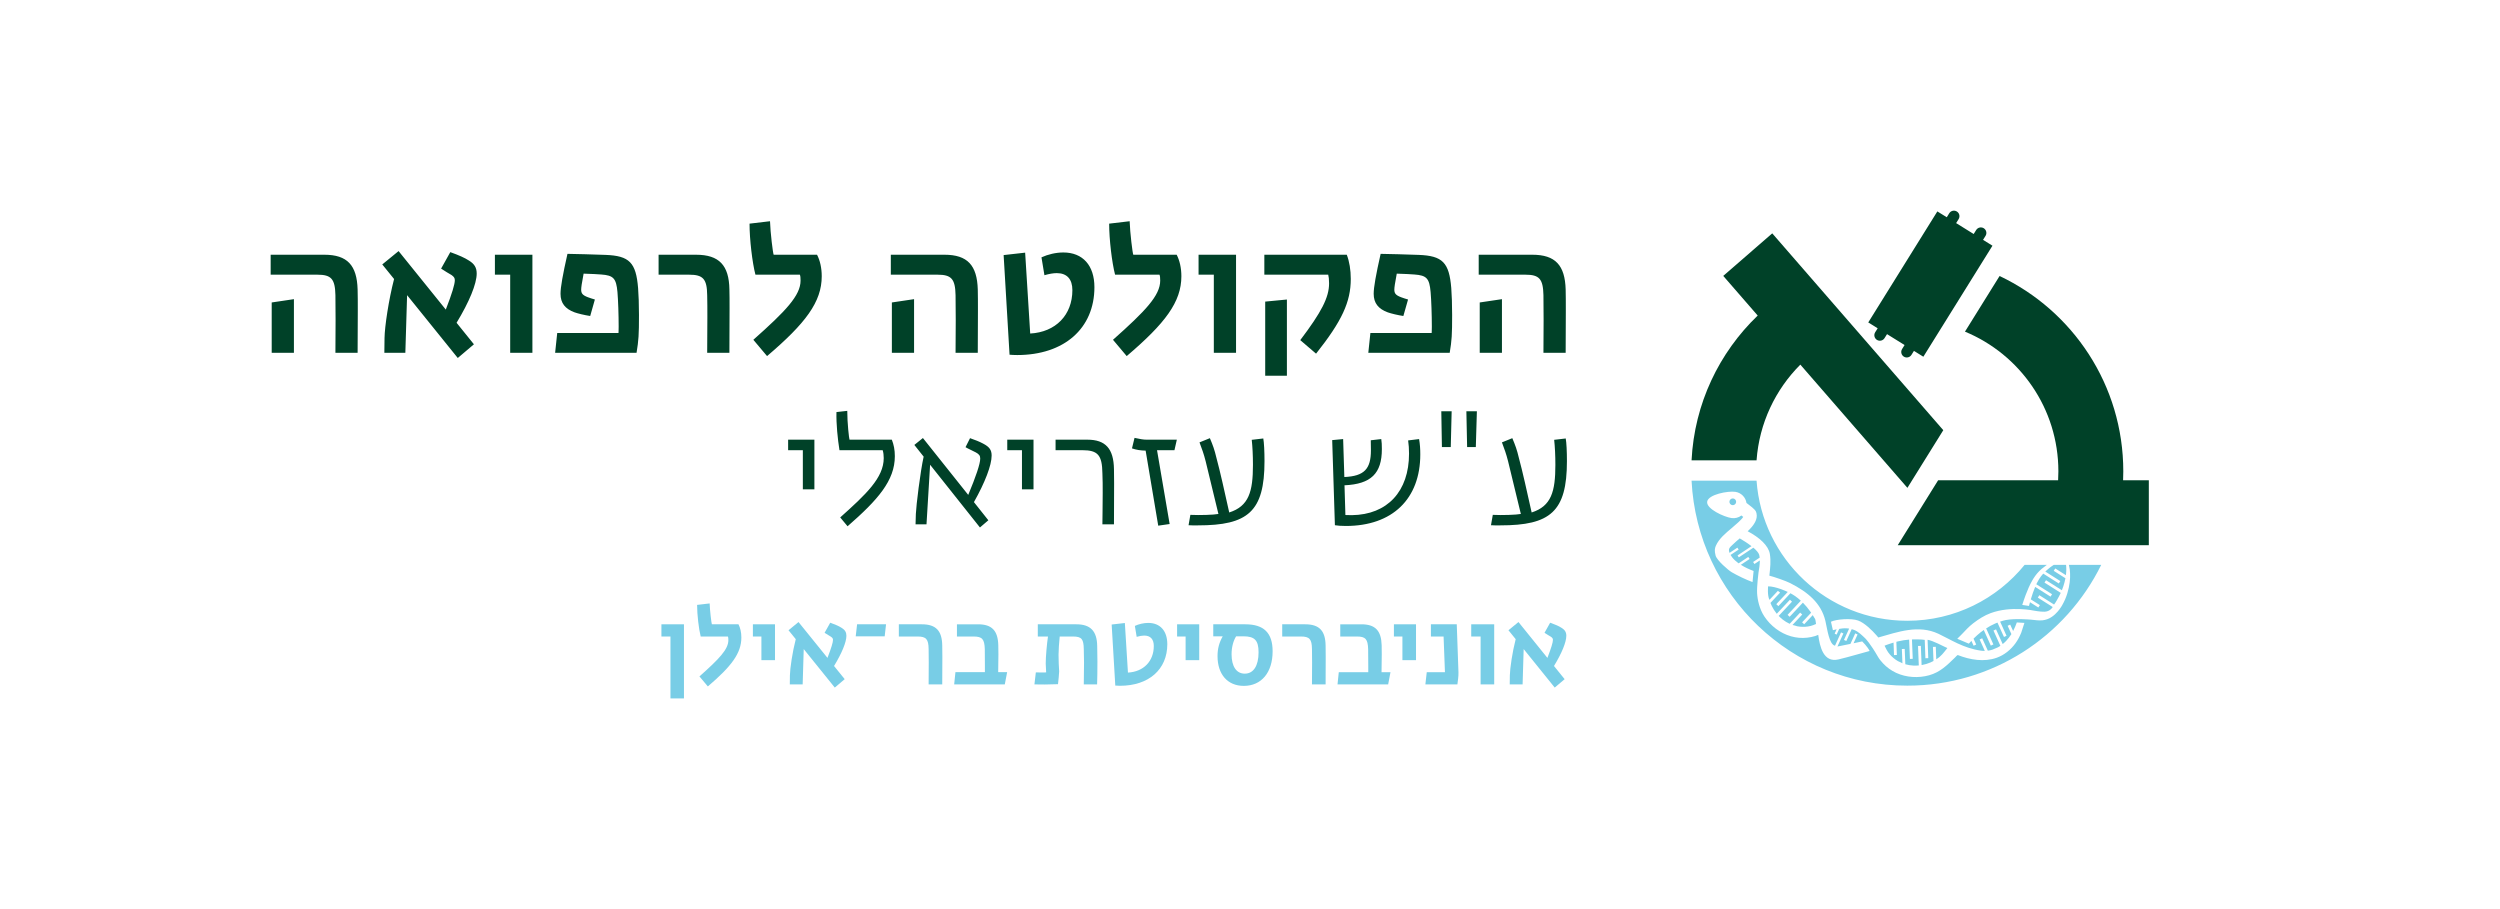 <?xml version="1.0" encoding="UTF-8"?>
<!DOCTYPE svg PUBLIC "-//W3C//DTD SVG 1.1//EN" "http://www.w3.org/Graphics/SVG/1.1/DTD/svg11.dtd">
<!-- Creator: CorelDRAW 2017 -->
<svg xmlns="http://www.w3.org/2000/svg" xml:space="preserve" width="308px" height="112px" version="1.1" style="shape-rendering:geometricPrecision; text-rendering:geometricPrecision; image-rendering:optimizeQuality; fill-rule:evenodd; clip-rule:evenodd"
viewBox="0 0 124374 45331"
 xmlns:xlink="http://www.w3.org/1999/xlink">
 <defs>
  <style type="text/css">
   <![CDATA[
    .fil2 {fill:none}
    .fil1 {fill:#004128;fill-rule:nonzero}
    .fil0 {fill:#78CDE6;fill-rule:nonzero}
   ]]>
  </style>
 </defs>
 <g id="Layer_x0020_1">
  <g id="_1763216506672">
   <path class="fil0" d="M57114 31061c-228,0 -472,58 -668,149l90 546c149,-43 270,-64 376,-64 314,0 478,186 478,520 0,759 -509,1283 -1289,1326l-154 -2472 -658 75 181 3044c69,5 132,11 233,11 1433,0 2361,-812 2361,-2074 0,-663 -356,-1061 -950,-1061z"/>
   <polygon class="fil0" points="58552,31130 58552,31739 58976,31739 58976,32918 59655,32918 59655,31130 "/>
   <path class="fil0" d="M61952 31130l-1597 0 0 599 472 0c-174,308 -259,610 -259,987 0,907 498,1485 1310,1485 880,0 1437,-668 1437,-1724 0,-917 -435,-1347 -1363,-1347zm-27 2461c-419,0 -657,-366 -657,-965 0,-376 95,-685 227,-897l367 0c557,0 752,202 752,796 0,678 -254,1066 -689,1066z"/>
   <path class="fil0" d="M65957 32190c-11,-736 -313,-1060 -1019,-1060l-1145 0 0 609 933 0c424,0 546,128 551,627 6,201 6,434 6,668 0,461 -6,912 -6,1093l680 0c0,-234 5,-838 5,-1368 0,-219 0,-420 -5,-569z"/>
   <path class="fil0" d="M68746 33517c0,-143 11,-599 11,-891 0,-170 0,-318 -5,-456 -21,-722 -318,-1040 -1008,-1040l-1056 0 0 609 833 0c424,0 542,128 557,627 6,217 6,509 6,849l0 302 -1470 0 -63 610 2525 0 116 -610 -446 0z"/>
   <polygon class="fil0" points="69363,31130 69363,31739 69787,31739 69787,32918 70465,32918 70465,31130 "/>
   <path class="fil0" d="M72582 33527l-85 -2397 -1289 0 0 609 632 0 68 1778 -907 0 -69 610 1597 0c21,-170 58,-403 53,-600z"/>
   <polygon class="fil0" points="73218,31130 73218,31739 73686,31739 73686,34127 74364,34127 74364,31130 "/>
   <path class="fil0" d="M77960 31703c0,-176 -68,-292 -233,-393 -127,-85 -307,-164 -573,-259l-281 503c127,85 228,144 318,197 74,53 101,89 101,159 0,121 -85,403 -275,896l-1443 -1788 -499 409 360 445c-164,632 -285,1454 -291,1804l-6 451 642 0 53 -1761 1549 1920 494 -419 -531 -658c388,-636 615,-1188 615,-1506z"/>
   <path class="fil0" d="M54568 32217c-10,-748 -334,-1087 -1039,-1087l-1923 0 0 609 1753 0c446,0 530,139 540,627 7,207 12,429 12,668 0,382 -12,796 -12,1093l664 0c11,-276 16,-711 16,-1146 0,-265 -5,-535 -11,-764zm-1858 -575l-579 0c-6,29 -12,62 -17,97 -55,354 -113,1015 -113,1343 5,180 11,318 21,445 -37,6 -116,6 -234,6 -94,0 -185,0 -280,-6l-70 600c160,0 314,5 520,5 197,0 395,-5 655,-16 21,-212 53,-456 58,-636 -16,-234 -31,-547 -31,-833 0,-182 27,-641 58,-908 3,-36 8,-69 12,-97z"/>
   <polygon class="fil0" points="32838,31130 32838,31739 33289,31739 33289,34826 33962,34826 33962,31130 "/>
   <polygon class="fil0" points="37399,31130 37399,31739 37824,31739 37824,32918 38502,32918 38502,31130 "/>
   <path class="fil0" d="M42062 31703c0,-176 -70,-292 -234,-393 -128,-85 -307,-164 -572,-259l-282 503c128,85 229,143 318,197 75,53 101,89 101,159 0,121 -84,403 -275,895l-1444 -1787 -498 409 361 445c-165,631 -286,1454 -292,1804l-5 451 641 0 53 -1761 1549 1920 494 -420 -531 -657c387,-636 616,-1188 616,-1506z"/>
   <polygon class="fil0" points="42595,31130 42527,31729 43971,31729 44039,31130 "/>
   <path class="fil0" d="M46841 32190c-10,-736 -312,-1060 -1018,-1060l-1146 0 0 609 934 0c424,0 546,128 551,627 6,201 6,434 6,668 0,461 -6,912 -6,1093l679 0c0,-234 6,-838 6,-1368 0,-219 0,-420 -6,-569z"/>
   <path class="fil0" d="M49631 33516c0,-142 11,-598 11,-890 0,-171 0,-318 -6,-456 -20,-722 -318,-1040 -1007,-1040l-1055 0 0 609 832 0c425,0 541,128 557,627 5,217 5,509 5,849l0 301 -1469 0 -63 611 2524 0 117 -611 -446 0z"/>
   <path class="fil0" d="M34734 33729c992,-881 1442,-1353 1442,-1809 0,-95 -5,-138 -21,-180l-1358 0c-95,-366 -180,-1094 -180,-1577l626 -74c10,350 90,1004 111,1041l1326 0c91,175 144,403 144,658 0,785 -494,1437 -1671,2440l-419 -499z"/>
   <path class="fil1" d="M105723 23948c6,-147 10,-295 10,-444 0,-4302 -2522,-8015 -6169,-9741l-1726 2774c2735,1130 4658,3824 4658,6967 0,149 -5,297 -13,444l-5983 0 -2014 3237 12520 0 0 -3237 -1283 0z"/>
   <path class="fil1" d="M96757 21451l-8529 -9815 -2443 2122 1718 1977c-1918,1842 -3156,4385 -3298,7219l3241 0c134,-1859 943,-3531 2183,-4772l5339 6144 1789 -2875z"/>
   <path class="fil1" d="M99209 12252l-469 -292 124 -199c81,-129 41,-299 -89,-380 -129,-80 -298,-40 -378,89l-124 199 -875 -544 124 -200c80,-129 41,-299 -89,-379 -129,-80 -298,-41 -378,88l-124 199 -470 -291 -3445 5536 469 292 -124 199c-81,129 -41,299 88,379 129,81 299,41 379,-88l124 -199 875 544 -124 199c-81,129 -41,299 88,380 128,80 299,40 379,-89l124 -199 469 292 3446 -5536z"/>
   <path class="fil0" d="M95974 31902l34 916 -142 5 -34 -916c-142,-32 -569,-24 -637,-22l39 966 -141 6 -39 -964c-185,14 -372,45 -555,89 -27,6 -55,14 -82,21l25 657 -142 5 -24 -623c-73,22 -147,45 -219,70 -37,13 -72,25 -109,38 -15,6 -31,12 -47,18 -20,8 -40,16 -61,24 -4,1 -8,3 -11,4l0 2c0,-1 0,-1 0,-2 0,1 0,1 0,2l0 0c35,71 69,142 107,212 83,154 206,292 340,403 68,58 142,109 220,154 23,13 223,98 224,107l-29 -712 142 -5 31 765c131,38 267,61 406,67 88,4 177,2 266,-7l-39 -971 141 -5 38 957c10,-1 20,-3 31,-5 143,-27 284,-69 417,-127 49,-22 98,-45 145,-71l-28 -702 142 -6 24 625c31,-20 60,-41 90,-63l43 -32 20 -16c7,-6 14,-12 20,-18 87,-75 161,-158 229,-244l0 0 151 -187c-218,-102 -727,-374 -986,-415z"/>
   <path class="fil0" d="M90367 30869c-39,-66 -79,-131 -120,-196l-426 455 -104 -97 450 -479c-17,-24 -33,-47 -49,-70 -111,-154 -231,-299 -362,-431l-660 704 -103 -97 661 -705c-49,-46 -100,-89 -153,-131 -115,-92 -238,-173 -366,-241l-602 642 -103 -97 572 -610c-63,-29 -604,-279 -981,-279 0,0 -46,448 68,673l420 -448 111 88 -481 513c19,50 40,100 64,149 63,131 141,255 232,369 6,8 13,16 19,24l656 -700 103 97 -664 709c61,64 126,124 195,179 109,86 228,158 352,216l524 -559 103 96 -486 520c6,-7 212,60 239,66 88,17 177,26 266,27 175,4 358,-20 521,-82 74,-28 74,-28 147,-59 0,0 -24,-212 -43,-246z"/>
   <path class="fil0" d="M100359 32074c-235,324 -560,590 -940,725 -628,223 -1328,104 -1934,-134 -28,-11 -133,112 -149,128 -393,381 -736,726 -1282,878 -539,150 -1138,115 -1648,-120 -246,-115 -469,-276 -654,-474 -95,-102 -185,-211 -254,-331 -378,-659 -620,-904 -632,-915 -172,-162 -339,-336 -563,-423 -37,-14 -74,-26 -112,-36l-269 591 -117 -53 258 -566c-148,-23 -300,-19 -447,8 -8,1 -24,4 -48,7l-129 285 -92 -42 -4 -13 96 -211c-44,6 -137,40 -187,48l-96 -423c263,-128 1010,-186 1353,-61 323,117 700,489 919,741 30,35 60,70 89,105 991,-280 2007,-650 3000,-184 598,280 1229,713 2116,841 64,9 130,13 195,12l-258 -572 128 -58 281 619c76,-10 151,-26 224,-49 0,0 252,-103 282,-119 29,-18 58,-35 88,-53 11,-7 21,-14 31,-21l-345 -762 129 -59 332 734c59,-48 117,-100 169,-155 97,-99 180,-213 255,-329 3,-5 6,-10 9,-15l-187 -413 129 -59 145 320c2,-5 5,-10 7,-15 34,-61 61,-125 89,-189 16,-31 27,-64 39,-96 12,-33 26,-66 38,-98 3,-10 6,-20 9,-30l381 23c-58,184 -144,452 -159,489 -76,185 -167,361 -285,524zm-9837 -418c-70,29 -134,54 -147,58 -133,41 -270,69 -408,84 -271,30 -545,5 -806,-70 -540,-155 -1015,-520 -1325,-987 -248,-374 -346,-836 -363,-1170 -17,-334 70,-1016 70,-1016 34,-183 66,-411 67,-609l-269 178 -67 -101 329 -218c-5,-49 -12,-96 -23,-136 -33,-110 -148,-236 -293,-359l-725 482 -63 -96 695 -462c-199,-154 -431,-297 -587,-388 -126,107 -252,214 -370,331 -49,47 -112,101 -145,161 -36,67 -25,150 7,230l391 -260 63 96 -403 267c25,44 53,83 77,115 83,110 188,203 298,284 10,7 20,13 29,20l480 -319 67 101 -438 291c198,126 414,226 636,308l-53 553c-327,-118 -739,-318 -1035,-489 -172,-99 -743,-593 -806,-831 -64,-238 -41,-363 8,-480 155,-365 501,-643 796,-893 175,-148 481,-407 573,-555 -27,-22 -59,-46 -91,-72 -138,105 -315,156 -499,128 -361,-55 -1263,-456 -1208,-817 54,-361 1045,-545 1406,-490 294,45 514,277 555,557 32,23 64,47 93,69 304,231 380,314 407,445l-1 5c64,284 -106,575 -440,889 590,312 1038,716 1106,1133 59,360 18,689 -25,1081 250,65 807,255 1037,371 887,450 1548,1002 1757,1886 96,407 183,1172 479,1236l301 -664 118 54 -297 651c216,-42 432,-86 648,-131l239 -525 117 54 -200 439c144,-30 287,-61 430,-92 0,0 261,252 371,477 -215,54 -1047,302 -1553,421 -752,177 -934,-641 -1010,-1225zm12498 -3488c16,64 31,136 42,219 15,119 24,256 18,410 -7,154 -26,324 -65,506 -37,182 -95,376 -180,578 -44,100 -94,202 -153,304 -12,20 -24,40 -36,60 -51,82 -109,164 -177,242 -84,98 -183,193 -303,274 -138,96 -298,153 -465,171 -198,21 -393,-21 -590,-35 -44,-3 -760,-67 -1233,20 -98,18 -192,48 -287,80l320 706 -128 58 -325 -716c-41,15 -82,32 -121,50 -152,66 -300,147 -443,239l362 800 -129 59 -352 -779c-56,40 -113,82 -168,125 -114,91 -224,191 -331,297 -3,3 -7,7 -11,10l133 293 -129 60 -109 -243c-13,14 -25,27 -38,41l-19 20c-11,12 -22,24 -32,36l-41 42 -576 -243c96,-95 199,-198 199,-198l0 -16c2,3 4,6 8,9 186,-197 369,-400 587,-567 270,-207 557,-392 869,-506 1031,-379 2164,-123 2183,-121 109,18 219,35 329,44 118,9 237,17 348,-29 171,-70 236,-199 236,-199 -1,0 -742,-469 -742,-469l75 -120 735 465c73,-82 223,-365 248,-411 31,-57 59,-113 85,-170l-810 -513 75 -120 792 501c28,-68 52,-135 74,-201 46,-140 79,-273 102,-397l-582 -369 75 -120 532 336c26,-209 23,-384 8,-513l-616 0c-51,36 -103,72 -157,107 -88,71 -178,145 -264,225l750 475 -76 120 -776 -492c-75,82 -143,172 -205,271 -39,62 -74,127 -109,196 -10,21 -20,42 -31,64l785 497 -76 120 -766 -486c-81,194 -152,403 -218,622l453 287 -77 119 -417 -264c-18,61 -34,124 -50,186l-335 -51c53,-167 109,-334 171,-499 96,-254 200,-497 329,-721 16,-28 32,-56 49,-83 2,-3 4,-6 5,-9 15,-24 32,-48 48,-71 18,-27 35,-53 55,-79 19,-24 38,-49 58,-74 10,-12 19,-24 29,-36 10,-12 21,-24 32,-35 20,-23 41,-45 62,-68 21,-22 44,-42 65,-63 22,-20 44,-42 66,-60 77,-65 154,-124 229,-178 10,-7 20,-13 29,-20l-1110 0c-1382,1700 -3489,2787 -5851,2787 -3976,0 -7233,-3080 -7515,-6985l-3241 0c286,5692 4993,10220 10756,10220 4245,0 7916,-2455 9671,-6022l-1612 0z"/>
   <path class="fil0" d="M86158 24889c-74,57 -87,162 -30,236 57,73 162,86 235,29 74,-56 87,-162 30,-235 -57,-73 -162,-87 -235,-30z"/>
   <path class="fil1" d="M39890 22448l0 1953 576 0 0 -2477 -1310 0 0 524 734 0zm1863 3353l367 441c1519,-1324 2357,-2282 2357,-3495 0,-314 -52,-576 -150,-823l-2110 0c-22,-53 -112,-816 -112,-1437l-539 60c-15,599 60,1332 150,1901l2155 0c37,112 52,262 52,396 0,981 -890,1812 -2170,2957zm7551 -3084c0,-284 -112,-434 -426,-598 -195,-105 -397,-180 -651,-270l-225 449c105,67 307,150 516,262 165,90 217,165 217,307 0,262 -217,898 -598,1811l-2260 -2836 -427 344 464 584c-165,733 -374,2454 -389,2858l-15 517 546 0 180 -2971 2485 3128 419 -359 -719 -906c554,-980 883,-1841 883,-2320zm1512 -269l0 1953 576 0 0 -2477 -1309 0 0 524 733 0zm4011 3697l577 0c0,-359 7,-1242 7,-2058 0,-240 -7,-472 -7,-689 -15,-1025 -419,-1474 -1325,-1474l-1587 0 0 524 1333 0c785,0 987,254 1002,1145 15,307 15,651 15,995 0,651 -15,1295 -15,1557zm2156 -3675l628 3742 569 -82 -629 -3682 869 0 119 -524 -1511 0c-157,0 -330,-30 -599,-90l-127 524c217,75 419,105 681,112zm2612 3727c2484,0 3315,-681 3315,-3203 0,-486 -23,-928 -60,-1130l-576 67c37,337 60,779 60,1250 0,1332 -202,2058 -1183,2373 -217,-981 -464,-2088 -636,-2717 -97,-412 -179,-636 -329,-988l-517 210c128,344 210,561 307,943l636 2626c-217,45 -935,68 -1399,45l-90 517c157,15 314,7 472,7zm11023 -4303l-546 67c30,210 45,419 45,659 0,1886 -1085,3046 -2851,3068 -128,0 -217,-7 -322,-7l-45 -1482c1325,-60 1863,-591 1863,-1804 0,-209 -7,-359 -30,-501l-523 60c0,120 7,232 7,501 0,928 -329,1287 -1325,1332l-60 -1893 -546 52 135 4244c150,22 284,37 546,37 2320,0 3712,-1347 3712,-3570 0,-269 -15,-509 -60,-763zm1624 -1385l-516 0 30 1782 442 0 44 -1782zm1258 0l-524 0 37 1782 434 0 53 -1782zm1175 5688c2484,0 3315,-681 3315,-3203 0,-486 -22,-928 -60,-1130l-576 67c37,337 60,779 60,1250 0,1332 -202,2058 -1183,2373 -217,-981 -464,-2088 -636,-2717 -97,-412 -179,-636 -329,-988l-517 210c128,344 210,561 307,943l636 2626c-217,45 -935,68 -1399,45l-90 517c157,15 314,7 472,7z"/>
   <path class="fil1" d="M16582 17592l1107 0c0,-312 9,-1238 9,-2095 0,-398 0,-787 -9,-1064 -34,-1203 -510,-1731 -1661,-1731l-2675 0 0 995 2328 0c693,0 883,208 901,1021 0,355 8,814 8,1247 0,709 -8,1384 -8,1627zm-3177 -2510l0 2510 1108 0 0 -2675 -1108 165zm10222 -1446c0,-285 -113,-476 -381,-640 -208,-138 -502,-268 -935,-424l-459 822c208,139 372,234 520,320 121,87 164,148 164,260 0,199 -138,658 -450,1463l-2354 -2917 -814 666 589 727c-268,1030 -468,2372 -476,2943l-9 736 1047 0 87 -2874 2527 3133 805 -683 -865 -1073c631,-1039 1004,-1939 1004,-2459zm1670 61l0 3895 1108 0 0 -4890 -1870 0 0 995 762 0zm2345 2908l-104 987 4060 0c103,-623 121,-892 121,-1887 0,-580 -18,-943 -44,-1341 -103,-1273 -432,-1610 -1627,-1654 -787,-26 -1289,-43 -1895,-52 -234,1039 -346,1662 -346,1991 0,467 233,753 701,926 173,61 493,139 779,182l233 -822c-130,-35 -242,-78 -346,-113 -277,-104 -337,-199 -337,-381 0,-103 26,-294 121,-796 458,17 692,26 883,43 605,44 744,191 805,875 34,406 60,1133 60,1731 0,242 -9,259 -9,311l-3055 0zm7478 987l1108 0c0,-381 8,-1368 8,-2233 0,-355 0,-684 -8,-926 -18,-1203 -511,-1731 -1662,-1731l-1869 0 0 995 1523 0c692,0 891,208 900,1021 9,329 9,710 9,1091 0,753 -9,1489 -9,1783zm2302 -649l684 813c1921,-1636 2726,-2700 2726,-3981 0,-416 -86,-788 -234,-1073l-2163 0c-35,-61 -165,-1099 -182,-1671l-1021 121c0,788 138,1948 294,2545l2216 0c26,69 34,139 34,294 0,745 -735,1515 -2354,2952zm10083 649l1108 0c0,-312 8,-1238 8,-2095 0,-398 0,-787 -8,-1064 -35,-1203 -511,-1731 -1662,-1731l-2674 0 0 995 2328 0c692,0 883,208 900,1021 0,355 9,814 9,1247 0,709 -9,1384 -9,1627zm-3176 -2510l0 2510 1107 0 0 -2675 -1107 165zm6248 2622c2337,0 3852,-1324 3852,-3384 0,-1082 -580,-1731 -1549,-1731 -373,0 -771,95 -1091,243l147 891c242,-69 442,-104 615,-104 510,0 779,303 779,848 0,1238 -831,2095 -2103,2164l-252 -4033 -1073 121 295 4968c112,9 216,17 380,17zm4778 -761l684 813c1921,-1636 2726,-2700 2726,-3981 0,-416 -87,-788 -234,-1073l-2164 0c-34,-61 -164,-1099 -181,-1671l-1022 121c0,788 139,1948 295,2545l2215 0c26,69 35,139 35,294 0,745 -736,1515 -2354,2952zm5028 -3246l0 3895 1108 0 0 -4890 -1869 0 0 995 761 0zm4310 3263l788 675c1290,-1627 1731,-2579 1731,-3730 0,-442 -69,-866 -199,-1203l-4111 0 0 995 3185 0c26,95 43,234 43,433 0,701 -381,1437 -1437,2830zm-1748 -1921l0 3695 1082 0 0 -3799 -1082 104zm5245 1566l-104 987 4059 0c104,-623 121,-892 121,-1887 0,-580 -17,-943 -43,-1341 -104,-1273 -433,-1610 -1627,-1654 -788,-26 -1290,-43 -1895,-52 -234,1039 -347,1662 -347,1991 0,467 234,753 701,926 174,61 494,139 779,182l234 -822c-130,-35 -242,-78 -346,-113 -277,-104 -338,-199 -338,-381 0,-103 26,-294 121,-796 459,17 693,26 883,43 606,44 745,191 805,875 35,406 61,1133 61,1731 0,242 -9,259 -9,311l-3055 0zm8629 987l1108 0c0,-312 8,-1238 8,-2095 0,-398 0,-787 -8,-1064 -35,-1203 -511,-1731 -1662,-1731l-2674 0 0 995 2328 0c692,0 882,208 900,1021 0,355 8,814 8,1247 0,709 -8,1384 -8,1627zm-3177 -2510l0 2510 1108 0 0 -2675 -1108 165z"/>
  </g>
  <rect class="fil2" width="124374" height="45331"/>
 </g>
</svg>
